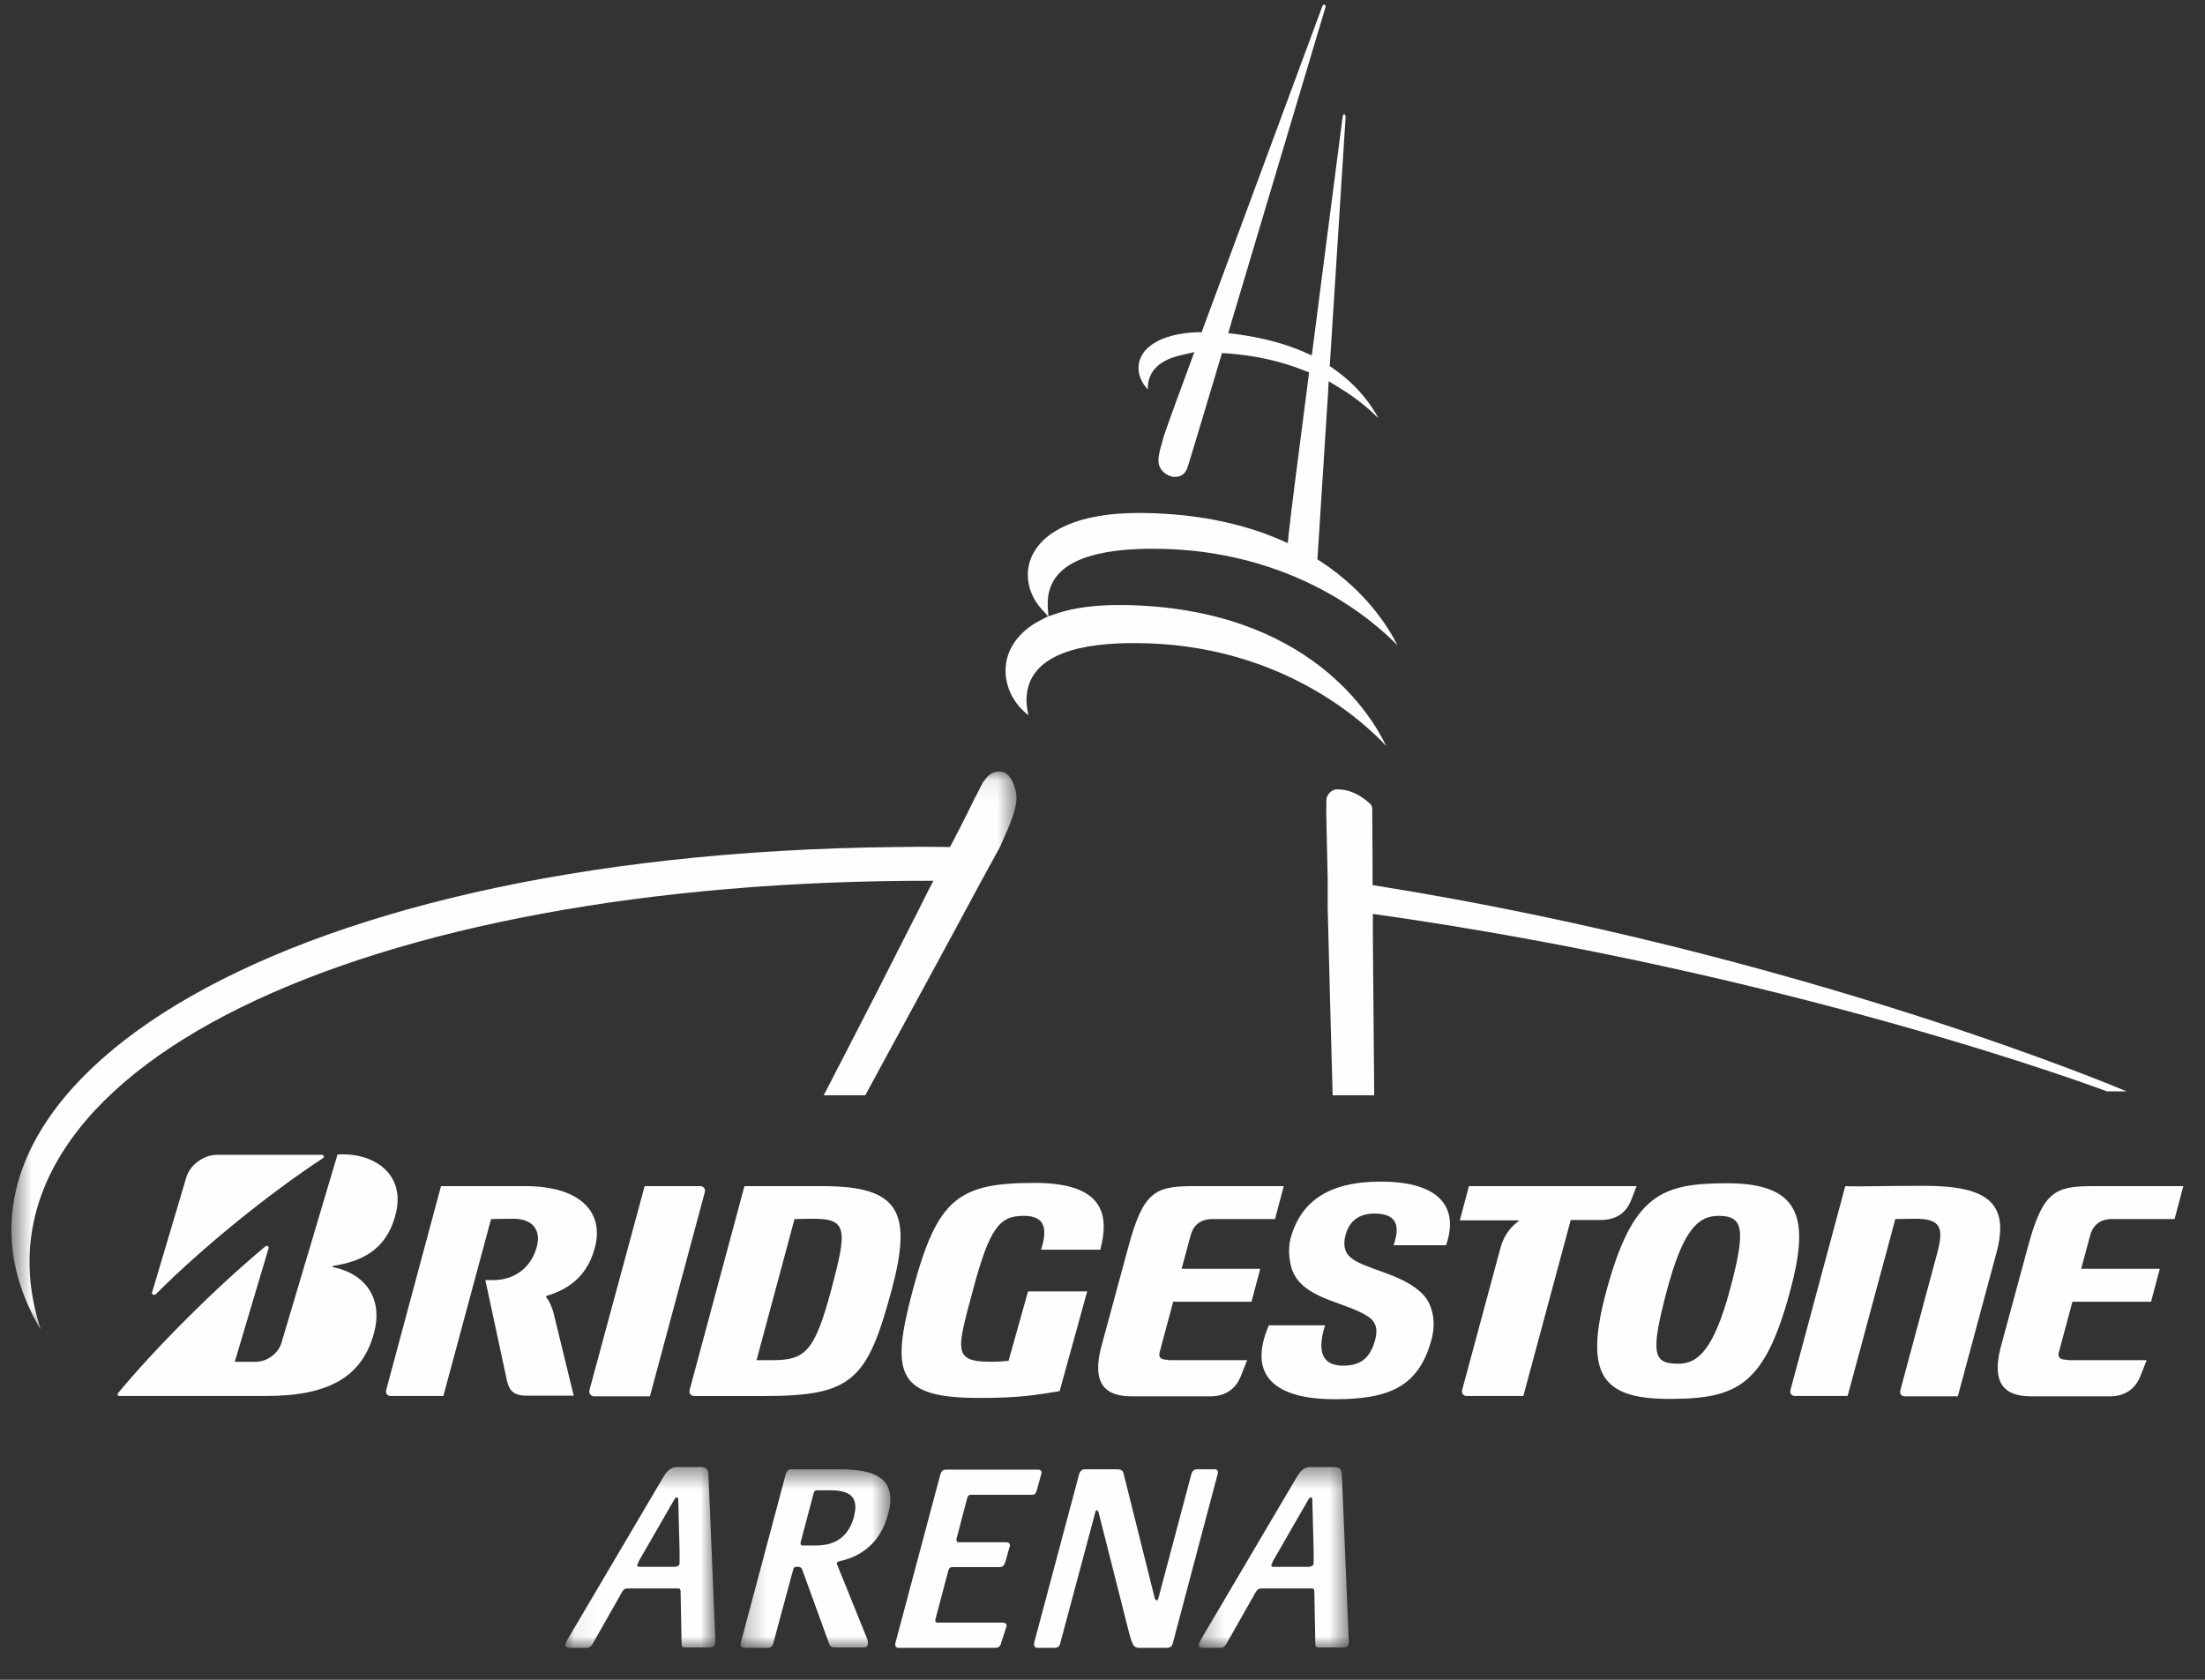 <?xml version="1.0" encoding="UTF-8"?>
<svg width="105px" height="80px" viewBox="0 0 105 80" version="1.1" xmlns="http://www.w3.org/2000/svg" xmlns:xlink="http://www.w3.org/1999/xlink">
    <rect x="0" y="0" width="105" height="80" fill="#333333" stroke="none"/>
    <title>CE49EF14-685D-484A-A4A4-57DD505DA2BB</title>
    <defs>
        <polygon id="path-1" points="0.553 0.081 48.405 0.081 48.405 26.662 0.553 26.662"></polygon>
        <polygon id="path-3" points="0.065 0.438 7.203 0.438 7.203 9.048 0.065 9.048"></polygon>
        <polygon id="path-5" points="0.25 0.545 7.375 0.545 7.375 9.048 0.25 9.048"></polygon>
        <polygon id="path-7" points="0.278 0.438 7.43 0.438 7.43 9.048 0.278 9.048"></polygon>
    </defs>
    <g id="v03" stroke="none" stroke-width="1" fill="none" fill-rule="evenodd">
        <g id="Clients-//-Selected---Athletics" transform="translate(-777, -405)">
            <g id="Athletics-Logos" transform="translate(139, 392)">
                <g id="ROW-1" transform="translate(17, 0)">
                    <g id="Bridgestone-Arena" transform="translate(621, 13)">
                        <g id="Group-321">
                            <path d="M66.009,35.531 C65.059,34.49 61.022,30.628 54.041,30.628 C53.788,30.628 53.518,30.628 53.249,30.643 C50.368,30.77 48.896,31.684 48.88,33.339 C48.88,33.607 48.927,33.844 48.975,34.064 C48.294,33.545 47.883,32.756 47.883,31.936 C47.883,30.975 48.468,30.107 49.514,29.555 L49.909,29.351 L49.609,29.02 C49.18,28.547 48.943,27.963 48.943,27.38 C48.943,26.607 49.355,25.898 50.099,25.394 C51.033,24.762 52.426,24.431 54.215,24.431 L54.437,24.431 C56.875,24.463 59.043,24.888 60.895,25.677 L61.323,25.866 L61.37,25.394 C61.466,24.479 61.814,21.783 62.304,17.999 L62.336,17.731 L62.083,17.636 C60.974,17.195 59.756,16.927 58.474,16.832 L58.188,16.816 L58.109,17.084 C57.508,19.086 56.605,22.13 56.526,22.319 C56.416,22.587 56.225,22.713 55.925,22.713 C55.814,22.713 55.671,22.665 55.545,22.587 C55.292,22.429 55.165,22.208 55.165,21.94 C55.165,21.657 55.26,21.326 55.371,20.963 L55.402,20.821 C55.434,20.726 55.624,20.143 56.653,17.369 L56.875,16.769 L56.257,16.911 C54.959,17.195 54.674,17.904 54.659,18.44 L54.659,18.551 C54.389,18.266 54.215,17.904 54.215,17.526 C54.215,16.549 55.307,15.886 56.986,15.823 L57.223,15.823 L57.302,15.602 C58.964,11.093 61.291,4.85 62.97,0.293 C63.08,0.104 63.128,0.309 63.128,0.309 L58.6,15.476 L58.489,15.871 L58.901,15.917 C60.057,16.075 61.117,16.344 62.036,16.737 L62.463,16.927 L62.526,16.469 C62.985,12.875 63.507,8.886 63.935,5.559 C64.014,5.276 64.078,5.559 64.078,5.559 L63.333,17.242 L63.318,17.431 L63.476,17.541 C64.679,18.377 65.312,19.307 65.644,19.923 C65.265,19.543 64.648,18.992 63.761,18.456 L63.27,18.156 L63.239,18.739 L62.748,26.434 L62.732,26.638 L62.906,26.749 C65.107,28.2 66.151,29.934 66.547,30.738 C65.565,29.713 61.656,26.134 54.912,26.134 C54.659,26.134 54.405,26.134 54.136,26.15 C51.334,26.276 49.909,27.128 49.893,28.704 L49.893,28.909 L49.925,29.351 L50.352,29.208 C51.159,28.94 52.157,28.814 53.297,28.814 L53.534,28.814 C62.368,28.956 65.376,34.19 66.009,35.531" id="Fill-314" fill="#FEFEFE"></path>
                            <path d="M63.223,43.225 C63.302,46.314 63.397,50.052 63.46,52.165 L65.439,52.165 L65.376,44.77 L65.376,44.392 L65.376,44.014 L65.376,43.524 C85.417,46.347 100.33,51.975 100.33,51.975 L101.264,51.975 C101.264,51.975 85.829,45.4 65.36,42.153 L65.36,41.522 L65.36,41.223 L65.36,40.923 L65.344,38.495 C65.344,38.463 65.312,38.353 65.297,38.337 C65.297,38.337 64.616,37.596 63.729,37.596 L63.619,37.596 C63.428,37.612 63.16,37.817 63.16,38.132 C63.144,38.432 63.175,39.898 63.223,41.822 L63.223,43.225 Z" id="Fill-316" fill="#FEFEFE"></path>
                            <g id="Group-320" transform="translate(0, 36.664)">
                                <mask id="mask-2" fill="white">
                                    <use xlink:href="#path-1"></use>
                                </mask>
                                <g id="Clip-319"></g>
                                <path d="M47.582,3.738 C47.63,3.643 47.677,3.565 47.677,3.533 C48.073,2.651 48.389,1.941 48.405,1.358 C48.405,1.011 48.263,0.506 48.009,0.254 C47.883,0.128 47.756,0.081 47.598,0.081 L47.518,0.081 C47.171,0.112 47.012,0.317 46.838,0.554 C46.759,0.664 46.648,0.901 46.474,1.247 L46.442,1.294 C46.3,1.578 46.142,1.925 45.904,2.382 L45.809,2.571 L45.714,2.761 L45.239,3.675 C44.4,3.659 43.561,3.659 42.722,3.675 C12.169,3.974 -4.58,15.705 1.942,26.662 C-2.111,14.27 17.298,5.22 44.447,5.283 L44.21,5.74 L43.957,6.245 L43.703,6.75 C42.374,9.383 41.028,12.015 40.031,13.939 L39.841,14.302 C39.619,14.743 39.414,15.137 39.223,15.5 L41.202,15.5 C42.722,12.693 45.334,7.901 46.727,5.299 L47.582,3.738 Z" id="Fill-318" fill="#FEFEFE" mask="url(#mask-2)"></path>
                            </g>
                        </g>
                        <g id="Group-359" transform="translate(5.073, 54.603)">
                            <path d="M43.881,6.9 L42.954,10.206 C42.762,10.221 42.506,10.251 42.122,10.251 C40.281,10.251 40.489,9.713 41.258,6.838 C42.057,3.839 42.537,3.301 43.674,3.301 C44.777,3.301 44.777,4.008 44.506,4.915 L47.322,4.915 C47.77,3.224 47.466,1.733 44.202,1.733 C40.553,1.733 39.561,2.471 38.393,6.838 C37.305,10.898 37.657,11.974 41.593,11.974 C43.466,11.974 44.25,11.835 45.385,11.651 L46.698,6.9 L43.881,6.9 Z" id="Fill-322" fill="#FEFEFE"></path>
                            <path d="M50.57,10.159 C50.202,10.159 50.074,10.052 50.154,9.775 L50.794,7.391 L54.523,7.391 L54.938,5.823 L51.194,5.823 L51.626,4.224 C51.738,3.808 52.042,3.455 52.65,3.455 L55.643,3.455 L56.058,1.887 L51.706,1.887 C49.898,1.887 49.354,2.194 48.65,4.808 L47.354,9.591 C46.954,11.189 47.45,11.897 48.81,11.897 L52.57,11.897 C53.306,11.897 53.787,11.513 54.011,10.943 L54.315,10.175 L50.57,10.175 L50.57,10.159 Z" id="Fill-324" fill="#FEFEFE"></path>
                            <path d="M93.39,10.159 C93.021,10.159 92.893,10.052 92.973,9.775 L93.614,7.391 L97.358,7.391 L97.774,5.823 L94.03,5.823 L94.462,4.224 C94.574,3.808 94.878,3.455 95.485,3.455 L98.479,3.455 L98.894,1.887 L94.541,1.887 C92.734,1.887 92.19,2.194 91.486,4.808 L90.19,9.591 C89.789,11.189 90.285,11.897 91.645,11.897 L95.405,11.897 C96.142,11.897 96.622,11.513 96.846,10.943 L97.15,10.175 L93.39,10.175 L93.39,10.159 Z" id="Fill-326" fill="#FEFEFE"></path>
                            <path d="M31.72,10.175 L30.953,10.175 L32.761,3.455 C33,3.455 33.081,3.44 33.656,3.44 C35.289,3.44 35.273,3.962 34.505,6.838 C33.721,9.76 33.272,10.175 31.72,10.175 M34.121,1.887 L30.376,1.887 L27.768,11.589 C27.72,11.759 27.832,11.882 27.992,11.882 L31.337,11.882 C35.529,11.882 36.233,11.112 37.385,6.838 C38.378,3.132 37.769,1.887 34.121,1.887" id="Fill-328" fill="#FEFEFE"></path>
                            <path d="M86.557,1.872 C84.397,1.872 83.389,1.918 82.797,1.886 L80.189,11.59 C80.141,11.758 80.237,11.881 80.413,11.881 L82.909,11.881 L85.181,3.455 C85.405,3.455 85.757,3.44 86.125,3.44 C87.341,3.44 87.501,3.855 87.181,5.055 L85.421,11.605 C85.373,11.774 85.469,11.897 85.645,11.897 L88.157,11.897 L89.998,5.055 C90.638,2.671 89.549,1.872 86.557,1.872" id="Fill-330" fill="#FEFEFE"></path>
                            <path d="M64.875,1.887 L64.443,3.517 L67.228,3.517 C67.26,3.517 67.26,3.547 67.228,3.563 C66.78,3.886 66.507,4.347 66.379,4.824 L64.555,11.589 C64.508,11.759 64.619,11.881 64.779,11.881 L67.467,11.881 L69.724,3.501 L71.1,3.501 C71.868,3.501 72.348,3.194 72.603,2.548 L72.86,1.887 L64.875,1.887 Z" id="Fill-332" fill="#FEFEFE"></path>
                            <path d="M25.88,11.881 L28.488,2.179 C28.536,2.01 28.424,1.887 28.264,1.887 L25.624,1.887 L22.999,11.589 C22.952,11.759 23.064,11.897 23.223,11.897 L25.88,11.897 L25.88,11.881 Z" id="Fill-334" fill="#FEFEFE"></path>
                            <path d="M74.86,10.344 C73.66,10.344 73.484,9.929 74.316,6.807 C75.02,4.209 75.676,3.301 76.749,3.301 C77.949,3.301 78.077,3.916 77.309,6.807 C76.54,9.652 75.789,10.344 74.86,10.344 M77.18,1.749 C74.028,1.749 72.668,2.287 71.419,6.884 C70.348,10.867 71.212,12.02 74.412,12.02 C77.676,12.02 78.957,11.374 80.172,6.884 C81.037,3.64 80.86,1.749 77.18,1.749" id="Fill-336" fill="#FEFEFE"></path>
                            <path d="M2.166,6.961 L3.798,1.472 C3.959,0.903 4.598,0.395 5.27,0.395 L10.263,0.395 C10.342,0.395 10.375,0.503 10.311,0.549 C7.719,2.256 4.598,4.778 2.326,7.053 C2.246,7.084 2.134,7.038 2.166,6.961" id="Fill-338" fill="#FEFEFE"></path>
                            <path d="M6.102,10.267 L7.719,4.839 C7.734,4.762 7.654,4.701 7.575,4.747 C5.207,6.715 2.342,9.575 0.55,11.743 C0.502,11.804 0.534,11.881 0.614,11.881 L7.591,11.881 C10.535,11.881 12.151,11.005 12.727,8.914 C13.207,7.207 12.279,6.039 10.791,5.747 C10.758,5.747 10.743,5.7 10.791,5.685 C12.055,5.485 13.319,4.993 13.767,3.224 C14.263,1.318 12.743,0.272 10.999,0.38 L8.327,9.36 C8.183,9.852 7.639,10.252 7.126,10.252 L6.102,10.252 L6.102,10.267 Z" id="Fill-340" fill="#FEFEFE"></path>
                            <path d="M21.272,7.868 C21.176,7.576 21.079,7.345 20.936,7.177 C20.92,7.161 20.92,7.131 20.951,7.115 C22.152,6.761 22.936,6.039 23.256,4.808 C23.688,3.179 22.632,1.886 19.928,1.886 L15.927,1.886 L13.319,11.59 C13.271,11.758 13.367,11.881 13.543,11.881 L16.039,11.881 L18.311,3.455 C18.552,3.455 18.791,3.44 19.368,3.44 C20.328,3.44 20.695,4.009 20.488,4.778 C20.215,5.793 19.399,6.361 18.424,6.361 L18.039,6.361 L19.079,11.205 C19.207,11.681 19.447,11.866 20.007,11.866 L22.247,11.866 L21.272,7.868 Z" id="Fill-342" fill="#FEFEFE"></path>
                            <path d="M55.355,8.499 C54.298,10.943 55.675,12.035 58.49,12.035 C61.067,12.035 62.491,11.451 63.099,9.175 C63.307,8.391 63.179,7.561 62.683,7.038 C61.723,6.038 59.867,5.854 59.227,5.27 C58.891,4.978 58.907,4.563 59.003,4.209 C59.179,3.547 59.643,3.193 60.379,3.193 C61.547,3.193 61.563,3.886 61.291,4.7 L63.787,4.7 C64.38,2.994 63.611,1.671 60.667,1.671 C58.203,1.671 56.858,2.609 56.378,4.393 C56.25,4.885 56.298,5.685 56.602,6.177 C57.275,7.299 59.083,7.438 60.075,8.099 C60.507,8.391 60.523,8.776 60.411,9.206 C60.187,10.036 59.755,10.437 58.891,10.437 C58.058,10.437 57.563,9.975 58.026,8.514 L55.355,8.514 L55.355,8.499 Z" id="Fill-344" fill="#FEFEFE"></path>
                            <g id="Group-348" transform="translate(21.782, 14.826)">
                                <mask id="mask-4" fill="white">
                                    <use xlink:href="#path-3"></use>
                                </mask>
                                <g id="Clip-347"></g>
                                <path d="M5.33,5.174 C5.442,5.174 5.506,5.113 5.506,5.005 L5.506,4.805 L5.506,4.436 L5.442,2.006 C5.442,1.93 5.426,1.883 5.378,1.883 C5.33,1.883 5.282,1.93 5.234,2.022 L3.57,4.912 C3.554,4.958 3.538,4.989 3.522,5.035 C3.506,5.067 3.49,5.097 3.49,5.128 C3.49,5.174 3.522,5.19 3.586,5.19 L5.33,5.19 L5.33,5.174 Z M7.203,8.803 C7.186,8.956 7.106,9.033 6.962,9.033 L5.778,9.033 C5.666,9.033 5.602,8.987 5.602,8.88 L5.554,6.357 C5.554,6.312 5.538,6.266 5.522,6.25 C5.506,6.22 5.458,6.22 5.394,6.22 L3.042,6.22 C2.978,6.22 2.93,6.234 2.898,6.25 C2.866,6.266 2.818,6.312 2.786,6.357 L1.346,8.894 C1.281,8.987 1.202,9.049 1.09,9.049 L0.241,9.049 C0.13,9.049 0.065,9.003 0.065,8.91 C0.065,8.864 0.082,8.833 0.098,8.803 C0.113,8.771 0.13,8.741 0.145,8.695 L4.77,0.853 C4.866,0.715 4.946,0.607 5.042,0.545 C5.138,0.484 5.25,0.438 5.378,0.438 L6.482,0.438 C6.626,0.438 6.722,0.469 6.786,0.515 C6.85,0.576 6.882,0.668 6.882,0.838 L7.171,7.757 C7.186,8.142 7.203,8.403 7.203,8.557 L7.203,8.803 Z" id="Fill-346" fill="#FEFEFE" mask="url(#mask-4)"></path>
                            </g>
                            <g id="Group-351" transform="translate(29.95, 14.826)">
                                <mask id="mask-6" fill="white">
                                    <use xlink:href="#path-5"></use>
                                </mask>
                                <g id="Clip-350"></g>
                                <path d="M5.643,2.806 C5.674,2.667 5.691,2.544 5.707,2.437 C5.723,2.129 5.643,1.899 5.45,1.76 C5.259,1.622 4.955,1.545 4.506,1.545 L3.866,1.545 C3.802,1.545 3.739,1.591 3.722,1.683 L3.099,4.036 L3.099,4.082 C3.099,4.144 3.13,4.174 3.194,4.174 L3.835,4.174 C4.299,4.174 4.699,4.067 5.003,3.836 C5.307,3.606 5.515,3.267 5.643,2.806 M6.299,8.865 C6.299,8.988 6.219,9.033 6.09,9.033 L4.731,9.033 C4.586,9.033 4.49,8.972 4.458,8.849 L3.179,5.327 C3.147,5.236 3.082,5.19 3.002,5.19 L2.89,5.19 C2.81,5.19 2.762,5.236 2.747,5.327 L1.803,8.818 C1.77,8.972 1.69,9.049 1.547,9.049 L0.41,9.049 C0.298,9.049 0.25,8.988 0.25,8.88 L0.25,8.818 L2.394,0.776 C2.442,0.622 2.522,0.545 2.667,0.545 L4.89,0.545 C5.37,0.545 5.771,0.577 6.09,0.638 C6.41,0.699 6.666,0.791 6.859,0.93 C7.05,1.053 7.195,1.222 7.274,1.422 C7.354,1.622 7.387,1.853 7.371,2.114 C7.371,2.191 7.354,2.283 7.339,2.375 C7.323,2.468 7.307,2.56 7.274,2.652 C7.098,3.328 6.794,3.836 6.394,4.205 C5.978,4.575 5.515,4.805 4.986,4.912 C4.875,4.944 4.827,4.974 4.827,5.005 C4.827,5.035 4.827,5.081 4.858,5.128 L6.282,8.649 C6.299,8.726 6.314,8.803 6.299,8.865" id="Fill-349" fill="#FEFEFE" mask="url(#mask-6)"></path>
                            </g>
                            <path d="M42.601,23.644 C42.57,23.798 42.473,23.875 42.329,23.875 L37.721,23.875 C37.609,23.875 37.545,23.814 37.561,23.706 L37.561,23.66 L39.705,15.618 C39.753,15.465 39.833,15.388 39.978,15.388 L44.346,15.388 C44.457,15.388 44.522,15.433 44.522,15.526 L44.522,15.556 L44.298,16.372 C44.281,16.448 44.25,16.51 44.218,16.541 C44.185,16.571 44.122,16.587 44.042,16.587 L41.146,16.587 C41.065,16.587 41.018,16.633 40.985,16.741 L40.473,18.693 L40.473,18.724 C40.473,18.801 40.505,18.847 40.569,18.847 L42.841,18.847 C42.953,18.847 43.018,18.893 43.018,18.985 L43.018,19.016 L42.794,19.8 C42.746,19.954 42.666,20.031 42.521,20.031 L40.265,20.031 C40.185,20.031 40.121,20.077 40.089,20.185 L39.465,22.538 L39.465,22.568 C39.465,22.645 39.497,22.675 39.577,22.675 L42.681,22.675 C42.794,22.675 42.857,22.722 42.857,22.814 L42.857,22.845 L42.601,23.644 Z" id="Fill-352" fill="#FEFEFE"></path>
                            <path d="M50.778,23.644 C50.746,23.798 50.65,23.875 50.506,23.875 L49.178,23.875 C49.066,23.875 48.986,23.844 48.922,23.783 C48.874,23.721 48.809,23.568 48.73,23.306 L47.242,17.432 C47.226,17.371 47.194,17.325 47.162,17.325 C47.114,17.325 47.098,17.355 47.081,17.432 L45.418,23.644 C45.385,23.798 45.305,23.875 45.162,23.875 L44.33,23.875 C44.218,23.875 44.17,23.814 44.17,23.706 L44.17,23.644 L46.314,15.602 C46.362,15.449 46.458,15.372 46.586,15.372 L48.138,15.372 C48.298,15.372 48.394,15.433 48.426,15.556 L49.914,21.507 C49.93,21.569 49.962,21.615 50.01,21.615 C50.042,21.615 50.058,21.584 50.09,21.507 L51.658,15.602 C51.707,15.449 51.786,15.372 51.93,15.372 L52.762,15.372 C52.875,15.372 52.922,15.418 52.922,15.526 L52.922,15.556 L50.778,23.644 Z" id="Fill-354" fill="#FEFEFE"></path>
                            <g id="Group-358" transform="translate(51.732, 14.826)">
                                <mask id="mask-8" fill="white">
                                    <use xlink:href="#path-7"></use>
                                </mask>
                                <g id="Clip-357"></g>
                                <path d="M5.574,5.174 C5.686,5.174 5.75,5.113 5.75,5.005 L5.75,4.805 L5.75,4.436 L5.686,2.006 C5.686,1.93 5.671,1.883 5.622,1.883 C5.574,1.883 5.526,1.93 5.478,2.022 L3.815,4.912 C3.798,4.958 3.782,4.989 3.766,5.035 C3.75,5.067 3.734,5.097 3.734,5.128 C3.734,5.174 3.766,5.19 3.83,5.19 L5.574,5.19 L5.574,5.174 Z M7.43,8.803 C7.415,8.956 7.334,9.033 7.191,9.033 L6.006,9.033 C5.895,9.033 5.83,8.987 5.83,8.88 L5.782,6.357 C5.782,6.312 5.766,6.266 5.75,6.25 C5.734,6.22 5.686,6.22 5.622,6.22 L3.27,6.22 C3.206,6.22 3.158,6.234 3.126,6.25 C3.094,6.266 3.046,6.312 3.014,6.357 L1.574,8.894 C1.51,8.987 1.429,9.049 1.318,9.049 L0.454,9.049 C0.342,9.049 0.278,9.003 0.278,8.91 C0.278,8.864 0.294,8.833 0.309,8.803 C0.326,8.771 0.342,8.741 0.358,8.695 L4.983,0.853 C5.078,0.715 5.158,0.607 5.254,0.545 C5.35,0.484 5.463,0.438 5.59,0.438 L6.694,0.438 C6.839,0.438 6.935,0.469 6.998,0.515 C7.063,0.576 7.095,0.668 7.095,0.838 L7.382,7.757 C7.399,8.142 7.415,8.403 7.415,8.557 C7.43,8.695 7.43,8.787 7.43,8.803 L7.43,8.803 Z" id="Fill-356" fill="#FEFEFE" mask="url(#mask-8)"></path>
                            </g>
                        </g>
                    </g>
                </g>
            </g>
        </g>
    </g>
</svg>
